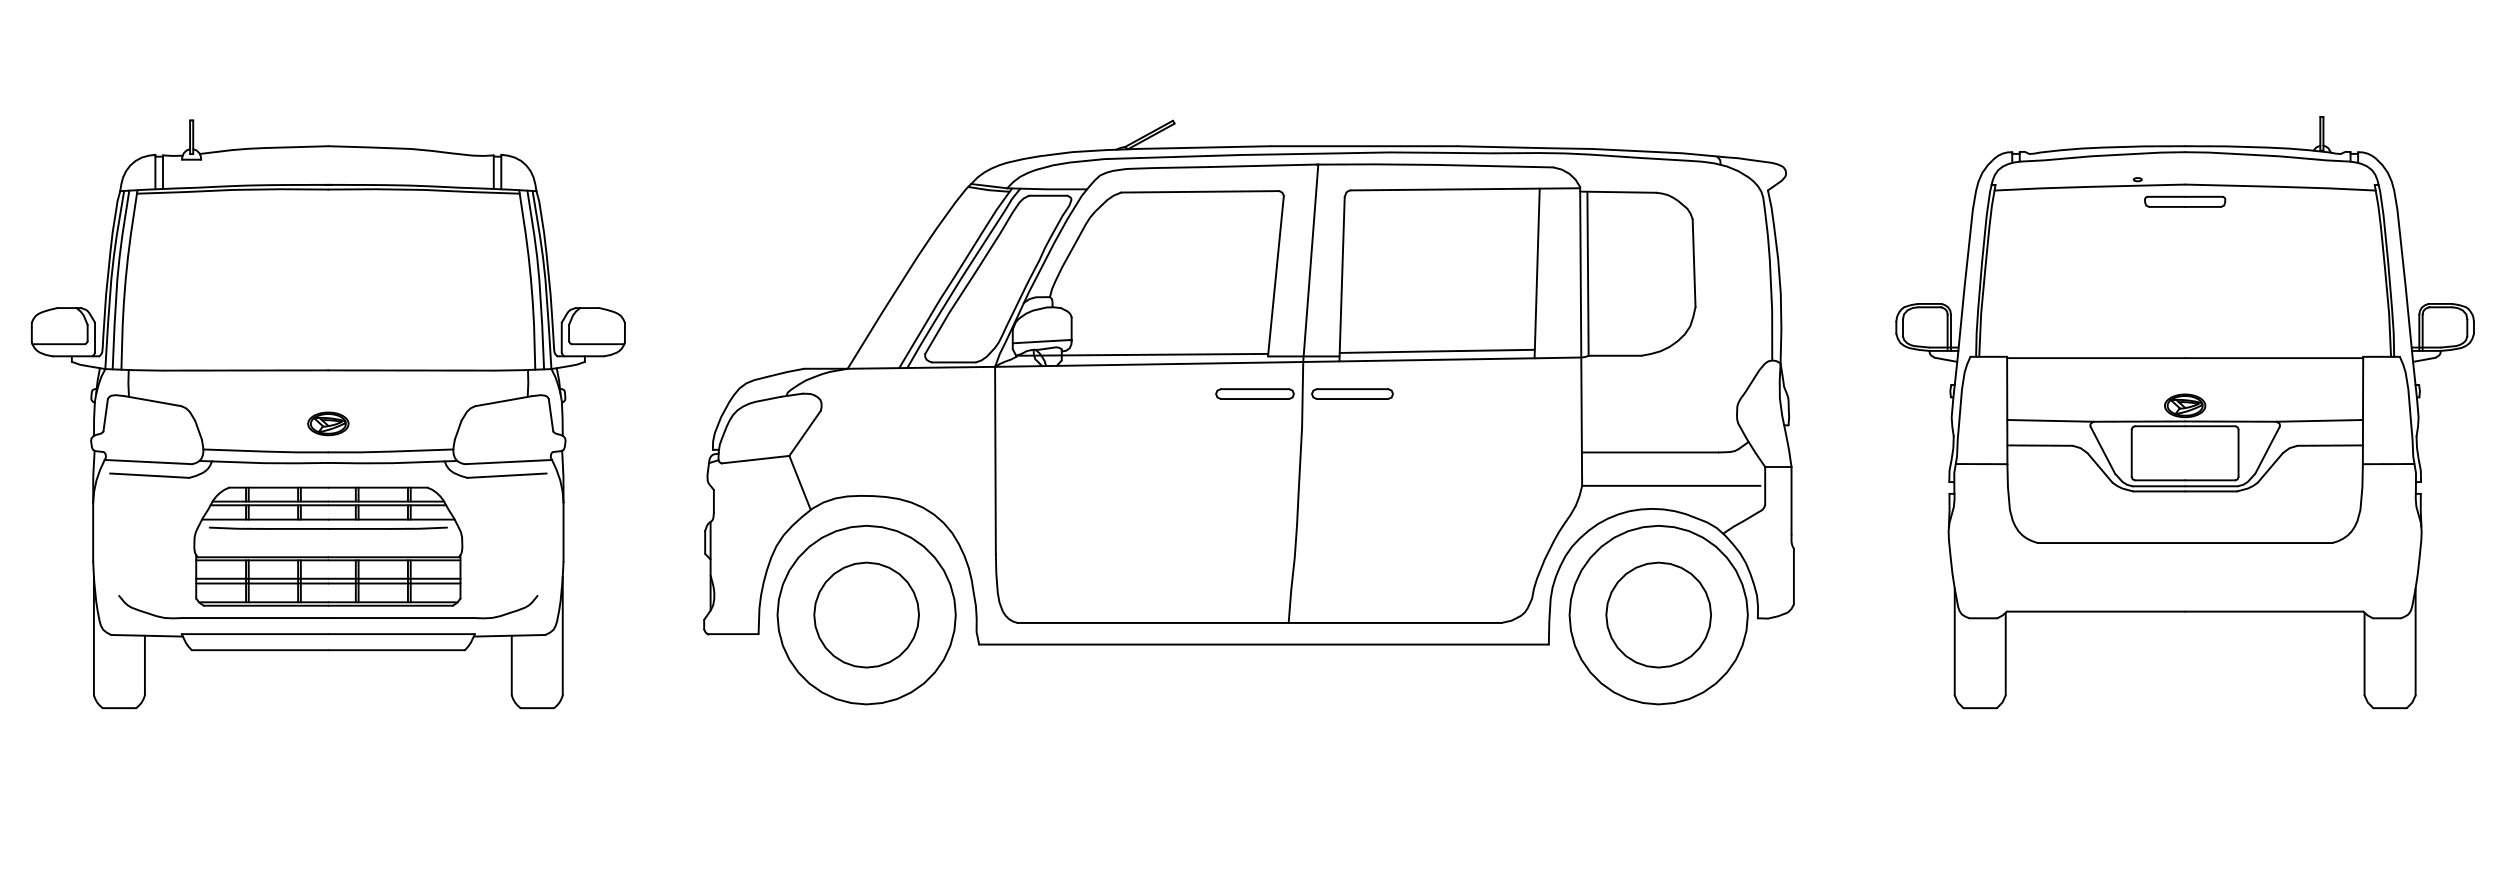 <?xml version="1.0" encoding="UTF-8" standalone="no"?>
<!DOCTYPE svg PUBLIC "-//W3C//DTD SVG 1.0//EN" "http://www.w3.org/TR/2001/REC-SVG-20010904/DTD/svg10.dtd">
<svg xmlns="http://www.w3.org/2000/svg" xmlns:xlink="http://www.w3.org/1999/xlink" fill-rule="evenodd"
 height="227.5" preserveAspectRatio="none" stroke-linecap="round"
  viewBox="0 0 32655 11375"
   width="653.1">
<style type="text/css">
.brush0 { fill: rgb(255,255,255); }
.pen0 { stroke: rgb(0,0,0); stroke-width: 25; stroke-linejoin: round; }
.pen1 { stroke: rgb(0,0,0); stroke-width: 25; stroke-linejoin: round; }
.brush1 { fill: none; }
</style>
<g>
<polyline class="pen1" fill="none" points="1368,6008 1307,6140 1260,6277 1230,6420 1217,6565"/>
<polyline class="pen1" fill="none" points="1217,6565 1217,7340"/>
<polyline class="pen1" fill="none" points="1217,7340 1231,7597 1256,7850 1275,7976 1300,8105 1317,8169 1347,8225 1395,8264 1454,8294"/>
<polyline class="pen1" fill="none" points="1454,8294 2389,8315"/>
<polyline class="pen1" fill="none" points="2374,8283 4289,8283"/>
<polyline class="pen1" fill="none" points="2505,8493 4289,8493"/>
<polyline class="pen1" fill="none" points="2374,8283 2428,8396 2463,8447 2505,8493"/>
<polyline class="pen1" fill="none" points="1893,9084 1893,8304"/>
<polyline class="pen1" fill="none" points="1227,9084 1227,7533"/>
<polyline class="pen1" fill="none" points="1893,9084 1875,9133 1851,9177 1818,9216 1779,9250"/>
<polyline class="pen1" fill="none" points="1227,9084 1246,9133 1270,9177 1303,9216 1342,9250"/>
<polyline class="pen1" fill="none" points="1557,7784 1630,7873 1672,7909 1719,7937 1825,7977 1935,8012 2042,8048 2150,8072 2263,8077 2377,8073"/>
<polyline class="pen1" fill="none" points="2377,8073 4289,8073"/>
<polyline class="pen1" fill="none" points="1631,5175 2371,5306"/>
<polyline class="pen1" fill="none" points="2549,5495 2638,5744"/>
<polyline class="pen1" fill="none" points="1367,6008 2511,6063"/>
<polyline class="pen1" fill="none" points="1410,5210 1351,5638"/>
<polyline class="pen1" fill="none" points="1631,5175 1512,5161 1452,5170 1427,5186 1410,5210"/>
<polyline class="pen1" fill="none" points="2371,5306 2431,5334 2479,5379 2549,5495"/>
<polyline class="pen1" fill="none" points="16598,1910 19039,1910"/>
<polyline class="pen1" fill="none" points="2638,5744 2654,5842 2657,5892 2652,5941 2634,5987 2602,6025 2559,6049 2511,6063"/>
<polyline class="pen1" fill="none" points="1368,6008 1384,5975 1381,5937 1372,5919 1359,5906 1322,5901 1248,5893 1215,5876 1201,5843 1190,5762 1195,5727 1217,5700 1252,5682 1291,5672 1326,5661 1351,5638"/>
<polyline class="pen1" fill="none" points="1437,6185 2473,6242"/>
<polyline class="pen1" fill="none" points="2770,6025 2747,6079 2720,6120 2687,6152 2648,6178 2562,6216 2473,6242"/>
<polyline class="pen1" fill="none" points="2656,5871 3474,5899 3884,5909 4293,5909"/>
<polyline class="pen1" fill="none" points="2606,6021 3447,6050 3868,6052 4289,6047"/>
<polyline class="pen1" fill="none" points="1376,4821 1739,4835 2104,4841 2832,4840 4289,4838"/>
<polyline class="pen1" fill="none" points="1685,5185 1677,5009 1682,4833"/>
<polyline class="pen1" fill="none" points="1376,4821 1325,4921 1288,5027 1259,5135 1240,5245 1229,5469 1228,5693"/>
<polyline class="pen1" fill="none" points="1217,6565 1218,6226 1236,5889"/>
<polyline class="pen1" fill="none" points="1257,5144 1275,4977 1305,4812"/>
<polyline class="pen1" fill="none" points="1238,5260 1211,5245 1195,5223 1193,5193 1196,5160 1199,5126 1207,5099 1230,5085 1263,5079"/>
<polyline class="pen1" fill="none" points="1376,4821 1155,4784 1045,4764 939,4727"/>
<polyline class="pen1" fill="none" points="1298,4654 687,4654"/>
<polyline class="pen1" fill="none" points="939,4727 939,4654"/>
<polyline class="pen1" fill="none" points="1586,4830 1603,4241 1619,3947 1642,3653 1672,3359 1709,3067 1796,2484"/>
<polyline class="pen1" fill="none" points="1472,4825 1497,4239 1533,3653 1562,3361 1599,3070 1689,2490"/>
<polyline class="pen1" fill="none" points="1376,4821 1411,4237 1454,3653 1486,3362 1526,3072 1622,2494"/>
<polyline class="pen1" fill="none" points="1298,4654 1322,4630 1336,4600 1343,4530 1350,4392 1368,4123 1386,3849 1414,3577 1441,3305 1472,3034 1515,2764 1535,2629 1571,2497"/>
<polyline class="pen1" fill="none" points="1571,2497 1909,2478 2260,2463 2430,2457 2583,2452 2849,2439 2986,2433 3140,2427 3228,2424 3324,2422 3432,2420 3551,2418 3683,2417 3830,2416 3981,2416 4121,2415 4183,2415 4237,2415 4280,2415 4312,2415 4331,2416 4333,2416 4319,2416 4285,2416"/>
<polyline class="pen1" fill="none" points="1789,2530 2414,2509 3039,2481 3664,2472 4289,2476"/>
<polyline class="pen1" fill="none" points="1571,2497 1585,2407 1608,2319 1647,2236 1702,2162 1772,2102 1852,2059 1940,2034 2030,2022"/>
<polyline class="pen1" fill="none" points="2030,2022 2030,2472"/>
<polyline class="pen1" fill="none" points="2129,2468 2129,2030"/>
<polyline class="pen1" fill="none" points="2030,2047 2129,2046"/>
<polyline class="pen1" fill="none" points="2129,2030 2257,2037 2386,2034"/>
<polyline class="pen1" fill="none" points="2611,2011 3028,1961 3238,1944 3448,1934 4289,1910"/>
<polyline class="pen1" fill="none" points="424,4496 1113,4496"/>
<polyline class="pen1" fill="none" points="1145,4461 1145,4244"/>
<polyline class="pen1" fill="none" points="1241,4610 1241,4214"/>
<polyline class="pen1" fill="none" points="416,4474 416,4215"/>
<polyline class="pen1" fill="none" points="749,4024 1059,4024"/>
<polyline class="pen1" fill="none" points="416,4215 437,4168 466,4128 506,4099 554,4077 651,4047 749,4024"/>
<polyline class="pen1" fill="none" points="1059,4024 1124,4047 1149,4067 1170,4094 1241,4214"/>
<polyline class="pen1" fill="none" points="1145,4244 1093,4120 1052,4067 1000,4024"/>
<polyline class="pen1" fill="none" points="1113,4496 1132,4482 1145,4461"/>
<polyline class="pen1" fill="none" points="687,4654 602,4637 521,4606 485,4582 455,4551 432,4514 416,4474"/>
<polyline class="pen1" fill="none" points="1206,4654 1228,4636 1241,4610"/>
<polyline class="pen1" fill="none" points="2663,7912 4289,7912"/>
<polyline class="pen1" fill="none" points="2993,6370 4289,6370"/>
<polyline class="pen1" fill="none" points="2993,6370 2932,6398 2876,6437 2827,6484 2785,6538 2720,6656 2648,6770 2586,6891 2558,6952 2542,7017 2538,7154 2547,7221 2581,7279"/>
<polyline class="pen1" fill="none" points="2581,7279 4289,7279"/>
<polyline class="pen1" fill="none" points="2563,7254 2563,7819"/>
<polyline class="pen1" fill="none" points="2563,7819 2605,7873 2663,7912"/>
<polyline class="pen1" fill="none" points="2638,6787 4289,6787"/>
<polyline class="pen1" fill="none" points="4289,6909 3479,6909"/>
<polyline class="pen1" fill="none" points="3479,6909 3109,6907 2740,6892"/>
<polyline class="pen1" fill="none" points="4289,6552 2776,6552"/>
<polyline class="pen1" fill="none" points="4289,6600 2749,6600"/>
<polyline class="pen1" fill="none" points="3930,6370 3930,6552"/>
<polyline class="pen1" fill="none" points="3930,6600 3930,6787"/>
<polyline class="pen1" fill="none" points="3894,6370 3894,6552"/>
<polyline class="pen1" fill="none" points="3894,6600 3894,6787"/>
<polyline class="pen1" fill="none" points="3249,6370 3249,6552"/>
<polyline class="pen1" fill="none" points="3249,6600 3249,6787"/>
<polyline class="pen1" fill="none" points="3214,6370 3214,6552"/>
<polyline class="pen1" fill="none" points="3214,6600 3214,6787"/>
<polyline class="pen1" fill="none" points="4289,7560 2563,7560"/>
<polyline class="pen1" fill="none" points="4289,7622 2563,7622"/>
<polyline class="pen1" fill="none" points="4289,7319 2563,7319"/>
<polyline class="pen1" fill="none" points="4289,7867 2599,7867"/>
<polyline class="pen1" fill="none" points="3930,7319 3930,7867"/>
<polyline class="pen1" fill="none" points="3894,7319 3894,7867"/>
<polyline class="pen1" fill="none" points="3249,7319 3249,7867"/>
<polyline class="pen1" fill="none" points="3214,7319 3214,7867"/>
<polyline class="pen1" fill="none" points="7211,6008 7271,6140 7319,6277 7349,6420 7361,6565"/>
<polyline class="pen1" fill="none" points="7361,6565 7361,7340"/>
<polyline class="pen1" fill="none" points="7361,7340 7347,7597 7323,7850 7304,7976 7279,8105 7261,8169 7232,8225 7184,8264 7124,8294"/>
<polyline class="pen1" fill="none" points="7124,8294 6190,8315"/>
<polyline class="pen1" fill="none" points="6204,8283 4289,8283"/>
<polyline class="pen1" fill="none" points="6073,8493 4289,8493"/>
<polyline class="pen1" fill="none" points="6204,8283 6150,8396 6115,8447 6073,8493"/>
<polyline class="pen1" fill="none" points="6685,9084 6685,8304"/>
<polyline class="pen1" fill="none" points="7351,9084 7351,7533"/>
<polyline class="pen1" fill="none" points="6685,9084 6703,9133 6728,9177 6761,9216 6800,9250"/>
<polyline class="pen1" fill="none" points="7351,9084 7333,9133 7309,9177 7276,9216 7237,9250"/>
<polyline class="pen1" fill="none" points="7021,7784 6948,7873 6907,7909 6859,7937 6753,7977 6644,8012 6537,8048 6428,8072 6316,8077 6202,8073"/>
<polyline class="pen1" fill="none" points="6202,8073 4289,8073"/>
<polyline class="pen1" fill="none" points="6947,5175 6207,5306"/>
<polyline class="pen1" fill="none" points="6029,5495 5941,5744"/>
<polyline class="pen1" fill="none" points="7211,6008 6067,6063"/>
<polyline class="pen1" fill="none" points="7168,5210 7227,5638"/>
<polyline class="pen1" fill="none" points="6947,5175 7067,5161 7126,5170 7152,5186 7168,5210"/>
<polyline class="pen1" fill="none" points="6207,5306 6148,5334 6100,5379 6029,5495"/>
<polyline class="pen1" fill="none" points="5941,5744 5925,5842 5922,5892 5927,5941 5945,5987 5977,6025 6020,6049 6067,6063"/>
<polyline class="pen1" fill="none" points="7211,6008 7194,5975 7198,5937 7206,5919 7219,5906 7256,5901 7330,5893 7363,5876 7377,5843 7388,5762 7383,5727 7362,5700 7327,5682 7288,5672 7253,5661 7227,5638"/>
<polyline class="pen1" fill="none" points="7141,6185 6105,6242"/>
<polyline class="pen1" fill="none" points="5808,6025 5831,6079 5858,6120 5891,6152 5930,6178 6016,6216 6105,6242"/>
<polyline class="pen1" fill="none" points="5922,5871 5104,5899 4695,5909 4286,5909"/>
<polyline class="pen1" fill="none" points="5972,6021 5131,6050 4710,6052 4289,6047"/>
<polyline class="pen1" fill="none" points="7203,4821 6839,4835 6475,4841 5746,4840 4289,4838"/>
<polyline class="pen1" fill="none" points="6893,5185 6901,5009 6897,4833"/>
<polyline class="pen1" fill="none" points="7203,4821 7253,4921 7290,5027 7320,5135 7339,5245 7349,5469 7351,5693"/>
<polyline class="pen1" fill="none" points="7361,6565 7360,6226 7343,5889"/>
<polyline class="pen1" fill="none" points="7321,5144 7304,4977 7273,4812"/>
<polyline class="pen1" fill="none" points="7340,5260 7368,5245 7383,5223 7385,5193 7382,5160 7380,5126 7372,5099 7349,5085 7315,5079"/>
<polyline class="pen1" fill="none" points="7203,4821 7424,4784 7534,4764 7640,4727"/>
<polyline class="pen1" fill="none" points="7280,4654 7891,4654"/>
<polyline class="pen1" fill="none" points="7640,4727 7640,4654"/>
<polyline class="pen1" fill="none" points="6992,4830 6976,4241 6959,3947 6936,3653 6906,3359 6869,3067 6782,2484"/>
<polyline class="pen1" fill="none" points="7107,4825 7082,4239 7045,3653 7017,3361 6979,3070 6889,2490"/>
<polyline class="pen1" fill="none" points="7203,4821 7167,4237 7125,3653 7093,3362 7052,3072 6957,2494"/>
<polyline class="pen1" fill="none" points="7280,4654 7256,4630 7242,4600 7236,4530 7228,4392 7211,4123 7192,3849 7165,3577 7138,3305 7106,3034 7064,2764 7043,2629 7007,2497"/>
<polyline class="pen1" fill="none" points="7007,2497 6669,2478 6318,2463 6149,2457 5995,2452 5729,2439 5593,2433 5438,2427 5351,2424 5254,2422 5147,2420 5028,2418 4895,2417 4749,2416 4598,2416 4457,2415 4395,2415 4342,2415 4298,2415 4266,2415 4248,2416 4245,2416 4260,2416 4294,2416"/>
<polyline class="pen1" fill="none" points="6789,2530 6164,2509 5540,2481 4914,2472 4289,2476"/>
<polyline class="pen1" fill="none" points="7007,2497 6993,2407 6970,2319 6932,2236 6876,2162 6807,2102 6726,2059 6639,2034 6548,2022"/>
<polyline class="pen1" fill="none" points="6548,2022 6548,2472"/>
<polyline class="pen1" fill="none" points="6450,2468 6450,2030"/>
<polyline class="pen1" fill="none" points="6548,2047 6450,2046"/>
<polyline class="pen1" fill="none" points="6450,2030 6314,2037 6179,2033 5910,2004 5641,1971 5372,1946 4830,1926 4289,1910"/>
<polyline class="pen1" fill="none" points="8155,4496 7466,4496"/>
<polyline class="pen1" fill="none" points="7433,4461 7433,4244"/>
<polyline class="pen1" fill="none" points="7338,4610 7338,4214"/>
<polyline class="pen1" fill="none" points="8163,4474 8163,4215"/>
<polyline class="pen1" fill="none" points="7829,4024 7519,4024"/>
<polyline class="pen1" fill="none" points="8163,4215 8141,4168 8112,4128 8072,4099 8025,4077 7927,4047 7829,4024"/>
<polyline class="pen1" fill="none" points="7519,4024 7454,4047 7429,4067 7409,4094 7338,4214"/>
<polyline class="pen1" fill="none" points="7433,4244 7485,4120 7526,4067 7578,4024"/>
<polyline class="pen1" fill="none" points="7466,4496 7446,4482 7433,4461"/>
<polyline class="pen1" fill="none" points="7891,4654 7976,4637 8058,4606 8094,4582 8124,4551 8147,4514 8163,4474"/>
<polyline class="pen1" fill="none" points="7372,4654 7350,4636 7338,4610"/>
<polyline class="pen1" fill="none" points="5915,7912 4289,7912"/>
<polyline class="pen1" fill="none" points="5586,6370 4289,6370"/>
<polyline class="pen1" fill="none" points="5586,6370 5647,6398 5703,6437 5752,6484 5793,6538 5859,6656 5931,6770 5992,6891 6021,6952 6036,7017 6040,7154 6031,7221 5998,7279"/>
<polyline class="pen1" fill="none" points="5998,7279 4289,7279"/>
<polyline class="pen1" fill="none" points="6015,7254 6015,7819"/>
<polyline class="pen1" fill="none" points="6015,7819 5973,7873 5915,7912"/>
<polyline class="pen1" fill="none" points="5940,6787 4289,6787"/>
<polyline class="pen1" fill="none" points="4289,6909 5100,6909"/>
<polyline class="pen1" fill="none" points="5100,6909 5470,6907 5839,6892"/>
<polyline class="pen1" fill="none" points="4289,6552 5802,6552"/>
<polyline class="pen1" fill="none" points="4289,6600 5829,6600"/>
<polyline class="pen1" fill="none" points="4648,6370 4648,6552"/>
<polyline class="pen1" fill="none" points="4648,6600 4648,6787"/>
<polyline class="pen1" fill="none" points="4684,6370 4684,6552"/>
<polyline class="pen1" fill="none" points="4684,6600 4684,6787"/>
<polyline class="pen1" fill="none" points="5329,6370 5329,6552"/>
<polyline class="pen1" fill="none" points="5329,6600 5329,6787"/>
<polyline class="pen1" fill="none" points="5365,6370 5365,6552"/>
<polyline class="pen1" fill="none" points="5365,6600 5365,6787"/>
<polyline class="pen1" fill="none" points="4289,7560 6015,7560"/>
<polyline class="pen1" fill="none" points="4289,7622 6015,7622"/>
<polyline class="pen1" fill="none" points="4289,7319 6015,7319"/>
<polyline class="pen1" fill="none" points="4289,7867 5980,7867"/>
<polyline class="pen1" fill="none" points="4648,7319 4648,7867"/>
<polyline class="pen1" fill="none" points="4684,7319 4684,7867"/>
<polyline class="pen1" fill="none" points="5329,7319 5329,7867"/>
<polyline class="pen1" fill="none" points="5365,7319 5365,7867"/>
<polyline class="pen1" fill="none" points="2524,1573 2524,2013"/>
<polyline class="pen1" fill="none" points="2483,1573 2483,2013"/>
<polyline class="pen1" fill="none" points="2483,1573 2524,1573"/>
<polyline class="pen1" fill="none" points="2483,2013 2524,2013"/>
<polyline class="pen1" fill="none" points="2524,1948 2570,1967 2605,2001 2624,2044 2628,2086"/>
<polyline class="pen1" fill="none" points="2483,1948 2436,1967 2402,2001 2382,2044 2378,2086"/>
<polyline class="pen1" fill="none" points="2378,2086 2628,2086"/>
<polyline class="pen1" fill="none" points="23432,7168 23432,7894"/>
<polyline class="pen1" fill="none" points="9198,8097 9198,8223"/>
<polygon class="pen1 brush1" points="12005,8035 11988,7882 11937,7737 11856,7607 11747,7498 11617,7417 11473,7366 11320,7349 11168,7366 11023,7417 10894,7498 10785,7607 10704,7737 10653,7882 10636,8035 10653,8187 10704,8332 10785,8462 10894,8571 11023,8652 11168,8703 11320,8720 11473,8703 11617,8652 11747,8571 11856,8462 11937,8332 11988,8187 12005,8035"/>
<polygon class="pen1 brush1" points="12485,8035 12467,7832 12414,7636 12329,7451 12212,7285 12069,7141 11902,7024 11719,6938 11523,6886 11320,6868 11118,6886 10922,6938 10738,7024 10572,7141 10429,7285 10312,7451 10226,7636 10174,7832 10156,8035 10174,8237 10226,8434 10312,8618 10429,8784 10572,8928 10738,9045 10922,9131 11118,9183 11320,9201 11523,9183 11719,9131 11902,9045 12069,8928 12212,8784 12329,8618 12414,8434 12467,8237 12485,8035"/>
<polygon class="pen1 brush1" points="22351,8035 22334,7882 22283,7737 22202,7607 22093,7498 21963,7417 21819,7366 21666,7349 21514,7366 21369,7417 21240,7498 21131,7607 21050,7737 20999,7882 20982,8035 20999,8187 21050,8332 21131,8462 21240,8571 21369,8652 21514,8703 21666,8720 21819,8703 21963,8652 22093,8571 22202,8462 22283,8332 22334,8187 22351,8035"/>
<polygon class="pen1 brush1" points="22831,8035 22813,7832 22760,7636 22675,7451 22558,7285 22415,7141 22248,7024 22065,6938 21869,6886 21666,6868 21464,6886 21268,6938 21084,7024 20918,7141 20775,7285 20658,7451 20572,7636 20520,7832 20502,8035 20520,8237 20572,8434 20658,8618 20775,8784 20918,8928 21084,9045 21268,9131 21464,9183 21666,9201 21869,9183 22065,9131 22248,9045 22415,8928 22558,8784 22675,8618 22760,8434 22813,8237 22831,8035"/>
<polyline class="pen1" fill="none" points="9242,8283 9909,8283"/>
<polyline class="pen1" fill="none" points="9909,8283 9920,7946 9941,7779 9974,7613 10018,7449 10073,7287 10143,7133 10235,6993 10349,6869 10476,6753 10610,6645 10755,6564 10911,6511 11073,6484 11239,6477 11407,6480 11575,6492 11742,6518 11904,6564 12059,6632 12202,6722 12330,6834 12439,6964 12526,7108 12598,7261 12655,7420 12694,7584 12720,7751 12748,7917 12758,8085 12756,8254 12790,8419"/>
<polyline class="pen1" fill="none" points="12790,8419 20231,8419"/>
<polyline class="pen1" fill="none" points="20231,8419 20237,8121 20255,7823 20280,7676 20323,7533 20381,7395 20450,7262 20535,7140 20637,7032 20750,6933 20871,6846 21002,6775 21140,6719 21283,6678 21431,6655 21579,6647 21728,6654 21876,6677 22019,6715 22298,6823 22426,6898 22537,6998 22637,7109 22730,7227 22805,7355 22863,7493 22911,7634 22950,7778 22964,7926 22961,8076"/>
<polyline class="pen1" fill="none" points="22961,8076 23096,8080 23226,8050 23353,8001 23401,7954 23432,7894"/>
<polyline class="pen1" fill="none" points="23432,7168 23411,7126 23401,7080 23401,6985"/>
<polyline class="pen1" fill="none" points="23401,6985 23401,6100"/>
<polyline class="pen1" fill="none" points="23057,6100 23401,6100"/>
<polyline class="pen1" fill="none" points="23401,6100 23368,5875 23325,5652 23279,5429 23249,5205 23247,4977 23258,4749 23269,4295 23261,3840 23227,3387 23171,2936 23140,2711 23093,2488"/>
<polyline class="pen1" fill="none" points="23093,2488 23213,2404 23273,2362 23322,2306 23331,2270 23326,2233 23309,2200 23283,2175 23215,2145 23142,2127 22852,2088 22707,2067 22560,2056 21975,2002 21388,1974 20801,1946 20214,1936 19039,1910"/>
<polyline class="pen1" fill="none" points="9255,8290 9219,8264 9198,8223"/>
<polyline class="pen1" fill="none" points="9198,8097 9286,7969 9318,7899 9330,7822 9331,7743 9321,7666 9282,7516"/>
<polyline class="pen1" fill="none" points="9282,7976 9282,6818"/>
<polyline class="pen1" fill="none" points="9282,7308 9211,7235"/>
<polyline class="pen1" fill="none" points="9211,7235 9211,6934"/>
<polyline class="pen1" fill="none" points="9211,6934 9235,6869 9252,6841 9279,6820 9304,6800 9318,6771 9325,6700"/>
<polyline class="pen1" fill="none" points="9325,6700 9325,6400"/>
<polyline class="pen1" fill="none" points="9325,6400 9279,6343 9257,6315 9244,6281 9242,6208 9250,6136 9270,5992 9289,5960 9317,5937 9389,5925"/>
<polyline class="pen1" fill="none" points="9390,5876 9312,5876"/>
<polyline class="pen1" fill="none" points="9312,5876 9315,5765 9338,5656 9420,5448 9526,5253 9588,5160 9660,5074 9748,5008 9851,4966 10070,4911 10285,4859 10504,4817"/>
<polyline class="pen1" fill="none" points="10504,4817 11073,4817"/>
<polyline class="pen1" fill="none" points="11073,4817 11526,4080 11989,3350 12231,2991 12484,2640 12619,2471 12771,2317 12858,2253 12953,2201 13053,2159 13156,2126 13367,2078 13580,2041 14008,1987 14439,1961 14871,1945 16598,1910"/>
<polyline class="pen1" fill="none" points="12998,4792 20654,4670"/>
<polyline class="pen1" fill="none" points="9426,6053 10311,5955"/>
<polyline class="pen1" fill="none" points="10311,5955 10722,5365"/>
<polyline class="pen1" fill="none" points="10203,5183 10487,5142"/>
<polyline class="pen1" fill="none" points="9426,6053 9401,6039 9389,6022 9385,5980 9390,5892 9402,5809 9431,5728 9494,5569 9531,5492 9577,5419 9636,5358 9708,5310 9786,5274 9868,5249 10203,5183"/>
<polyline class="pen1" fill="none" points="9258,6051 9386,6011"/>
<polyline class="pen1" fill="none" points="10311,5955 10590,6660"/>
<polyline class="pen1" fill="none" points="10722,5365 10732,5316 10731,5266 10714,5220 10677,5186 10633,5161 10587,5146 10487,5142"/>
<polyline class="pen1" fill="none" points="10270,5173 10294,5124 10338,5088 10434,5024 10530,4968 10636,4926 10742,4886 10850,4856 11073,4817"/>
<polyline class="pen1" fill="none" points="12998,4792 11073,4817"/>
<polyline class="pen1" fill="none" points="20666,6348 20640,2444"/>
<polyline class="pen1" fill="none" points="13291,8137 19615,8137"/>
<polyline class="pen1" fill="none" points="17023,4728 17220,2149"/>
<polyline class="pen1" fill="none" points="12998,4792 13008,7237"/>
<polyline class="pen1" fill="none" points="13008,7237 13014,7490 13033,7743 13055,7868 13099,7987 13134,8040 13179,8086 13232,8118 13291,8137"/>
<polyline class="pen1" fill="none" points="20666,6348 20632,6480 20584,6606 20517,6723 20439,6835 20365,6948 20299,7066 20178,7308 20077,7559 20037,7689 20012,7822 19955,7945 19918,8000 19866,8045 19746,8107 19615,8137"/>
<polyline class="pen1" fill="none" points="20640,2444 20581,2348 20500,2270 20402,2216 20294,2187"/>
<polyline class="pen1" fill="none" points="20294,2187 18744,2154 17970,2147 17195,2150"/>
<polyline class="pen1" fill="none" points="17220,2149 15789,2182 15074,2195 14716,2207 14540,2232 14453,2256 14371,2292 14305,2351 14245,2419 14132,2557 13943,2863 13770,3176 13606,3495 13442,3813 13291,4138 13139,4463 13060,4623 12998,4792"/>
<polyline class="pen1" fill="none" points="17023,4728 17008,5581 16963,6434 16942,6861 16912,7287 16866,7712 16833,8137"/>
<polyline class="pen1" fill="none" points="16563,4656 16770,2557"/>
<polyline class="pen1" fill="none" points="17496,4720 17565,2572"/>
<polyline class="pen1" fill="none" points="20045,4680 20112,2464"/>
<polyline class="pen1" fill="none" points="22110,2865 22147,4013"/>
<polyline class="pen1" fill="none" points="14646,2515 16712,2496"/>
<polyline class="pen1" fill="none" points="17641,2487 20640,2459"/>
<polyline class="pen1" fill="none" points="13272,4647 16566,4623"/>
<polyline class="pen1" fill="none" points="17500,4610 20048,4569"/>
<polyline class="pen1" fill="none" points="20735,2505 20751,4647"/>
<polyline class="pen1" fill="none" points="20640,2503 21637,2518"/>
<polyline class="pen1" fill="none" points="21637,2518 21714,2529 21788,2549 21857,2583 21922,2626 22041,2727 22083,2792 22110,2865"/>
<polyline class="pen1" fill="none" points="20654,4670 20704,4664 20751,4647"/>
<polyline class="pen1" fill="none" points="20751,4647 21442,4647"/>
<polyline class="pen1" fill="none" points="21442,4647 21569,4623 21692,4588 21807,4532 21913,4458 22008,4367 22079,4261 22118,4139 22147,4013"/>
<polyline class="pen1" fill="none" points="17565,2572 17587,2515 17611,2496 17641,2487"/>
<polyline class="pen1" fill="none" points="16770,2557 16751,2518 16712,2496"/>
<polyline class="pen1" fill="none" points="13156,2460 13235,2378 13325,2310 13427,2259 13534,2219 13753,2160 13977,2123 14429,2078 14883,2064"/>
<polyline class="pen1" fill="none" points="14883,2064 16189,2025 17497,2003 18150,1991 18804,1996 19457,2003 20111,1999 20438,2004 20764,2019 21416,2063 22069,2101 22232,2112 22394,2134 22553,2173 22705,2235 22846,2321 22911,2375 22966,2437 23008,2506 23032,2583 23054,2748 23092,3073 23118,3399 23148,4053 23149,4708"/>
<polyline class="pen1" fill="none" points="23057,6100 22931,5916 22813,5727 22705,5532 22691,5479 22689,5422 22693,5310 22709,5259 22736,5210 22803,5117 22922,4929 22982,4835 23054,4750 23100,4719 23155,4708 23210,4719 23258,4747"/>
<polyline class="pen1" fill="none" points="23258,4747 23290,4950 23304,5052 23342,5148 23358,5196 23363,5247 23366,5351 23370,5454 23362,5556"/>
<polyline class="pen1" fill="none" points="23362,5556 23305,5556"/>
<polyline class="pen1" fill="none" points="23057,6100 23057,6598"/>
<polyline class="pen1" fill="none" points="22510,6970 22649,6877 22796,6795 22938,6709 23013,6666 23041,6637 23057,6598"/>
<polyline class="pen1" fill="none" points="22430,2046 22469,2091 22476,2152"/>
<polyline class="pen1" fill="none" points="12681,2403 13156,2460"/>
<polyline class="pen1" fill="none" points="12645,2442 12915,2484 13187,2505"/>
<polyline class="pen1" fill="none" points="11746,4808 12101,4213 12278,3915 12465,3624 12832,3036 13017,2743 13219,2462"/>
<polyline class="pen1" fill="none" points="11852,4807 12025,4507 12204,4210 12567,3621 12942,3039 13130,2748 13219,2600 13328,2465"/>
<polyline class="pen1" fill="none" points="12085,4624 12399,4088 12737,3567 13070,3042 13228,2776 13316,2646 13371,2593 13440,2557"/>
<polyline class="pen1" fill="none" points="13440,2557 13945,2557"/>
<polyline class="pen1" fill="none" points="12172,4734 12748,4734"/>
<polyline class="pen1" fill="none" points="12748,4734 12822,4707 12888,4661 12999,4542 13045,4476 13082,4404 13150,4258 13432,3679 13581,3393 13647,3246 13722,3104 13878,2822 13968,2688 13995,2612 13993,2592 13980,2577 13945,2557"/>
<polyline class="pen1" fill="none" points="13156,2460 13677,2473 14198,2473"/>
<polyline class="pen1" fill="none" points="12085,4624 12085,4663 12103,4698 12135,4720 12172,4734"/>
<polyline class="pen1" fill="none" points="13715,3881 13741,3779 13783,3681 13875,3490 14080,3119 14182,2932 14239,2843 14307,2763 14461,2615 14548,2555 14646,2515"/>
<polyline class="pen1" fill="none" points="13229,4484 13998,4440"/>
<polyline class="pen1" fill="none" points="13998,4145 13998,4460"/>
<polyline class="pen1" fill="none" points="13998,4145 13981,4102 13946,4069 13860,4025"/>
<polyline class="pen1" fill="none" points="13860,4025 13766,4014 13674,4016 13491,4058 13406,4096 13328,4149 13293,4180 13264,4217 13229,4304"/>
<polyline class="pen1" fill="none" points="13229,4304 13229,4561"/>
<polyline class="pen1" fill="none" points="12998,4792 13065,4752 13137,4721 13210,4695 13279,4659"/>
<polyline class="pen1" fill="none" points="13279,4659 13229,4561"/>
<polyline class="pen1" fill="none" points="13272,4647 13345,4622 13413,4586 13487,4570 13566,4569 13718,4548 13796,4536 13833,4542 13867,4561"/>
<polyline class="pen1" fill="none" points="13869,4561 13869,4708"/>
<polyline class="pen1" fill="none" points="13869,4708 13805,4779"/>
<polyline class="pen1" fill="none" points="13527,4571 13576,4612 13614,4663 13647,4720 13664,4781"/>
<polyline class="pen1" fill="none" points="13613,4782 13523,4693 13505,4633 13501,4570"/>
<polyline class="pen1" fill="none" points="13371,3959 13446,3908 13532,3883 13715,3881"/>
<polyline class="pen1" fill="none" points="13715,3881 13740,3906 13748,3940 13748,4012"/>
<polyline class="pen1" fill="none" points="13998,4440 13995,4498 13972,4550 13925,4582 13869,4591"/>
<polyline class="pen1" fill="none" points="26617,7093 28543,7093"/>
<polyline class="pen1" fill="none" points="26217,4678 28543,4678"/>
<polyline class="pen1" fill="none" points="26215,7989 28543,7989"/>
<polyline class="pen1" fill="none" points="26221,6065 26217,4661"/>
<polyline class="pen1" fill="none" points="26284,1988 26284,2128"/>
<polyline class="pen1" fill="none" points="26382,2112 26382,1985"/>
<polyline class="pen1" fill="none" points="25520,5701 25502,5578 25493,5455 25514,5207 25568,4711 25664,3725 25770,2738 25812,2492 25844,2371 25894,2258 25966,2157 26055,2068 26105,2032 26161,2006 26222,1991 26284,1988"/>
<polyline class="pen1" fill="none" points="26382,1985 26450,1984 26511,2012 26580,2006 26646,1993 26916,1963 27186,1941 27457,1928 28006,1912 28543,1910"/>
<polyline class="pen1" fill="none" points="26284,2010 26382,2010"/>
<polyline class="pen1" fill="none" points="25812,4661 25819,4353 25839,4044 25890,3428 25951,2813 25994,2507 26029,2357 26058,2284 26102,2222 26163,2175 26236,2142 26311,2122 26388,2111 26696,2095 27310,2042 27927,2009 28236,1993 28543,1988"/>
<polyline class="pen1" fill="none" points="26052,2489 26674,2460 27297,2441 28543,2411"/>
<polyline class="pen1" fill="none" points="25853,4661 25878,4098 25930,3536 25985,2974 26018,2694 26066,2416"/>
<polyline class="pen1" fill="none" points="26066,2416 26013,2416"/>
<polyline class="pen1" fill="none" points="27347,5509 28543,5505"/>
<polyline class="pen1" fill="none" points="25547,6061 26221,6063"/>
<polyline class="pen1" fill="none" points="26221,6065 26228,6363 26254,6662 26293,6807 26325,6875 26366,6939 26417,6993 26477,7036 26545,7069 26617,7093"/>
<polyline class="pen1" fill="none" points="25738,4661 25694,4762 25662,4867 25628,5085 25591,5524 25572,5743 25563,5963 25527,6180 25528,6400 25531,6510 25522,6620 25464,6831 25453,6940 25457,7051 25479,7274 25503,7492 25536,7705 25578,7929 25596,7982 25626,8025 25670,8054 25723,8076"/>
<polyline class="pen1" fill="none" points="25723,8076 26089,8076"/>
<polyline class="pen1" fill="none" points="26089,8076 26158,8040 26215,7989"/>
<polyline class="pen1" fill="none" points="26199,9084 26199,8004"/>
<polyline class="pen1" fill="none" points="25533,9084 25533,7687"/>
<polyline class="pen1" fill="none" points="26199,9084 26156,9177 26084,9250"/>
<polyline class="pen1" fill="none" points="25533,9084 25575,9177 25648,9250"/>
<polyline class="pen1" fill="none" points="26221,5818 27075,5823"/>
<polyline class="pen1" fill="none" points="27864,6419 28543,6419"/>
<polyline class="pen1" fill="none" points="27854,6352 28543,6352"/>
<polyline class="pen1" fill="none" points="27307,5573 27628,6189"/>
<polyline class="pen1" fill="none" points="27266,5918 27595,6306"/>
<polyline class="pen1" fill="none" points="27347,5509 27312,5532 27304,5552 27307,5573"/>
<polyline class="pen1" fill="none" points="27347,5509 26220,5486"/>
<polyline class="pen1" fill="none" points="27628,6189 27726,6296 27785,6333 27854,6352"/>
<polyline class="pen1" fill="none" points="27075,5823 27178,5854 27266,5918"/>
<polyline class="pen1" fill="none" points="27595,6306 27656,6348 27722,6381 27864,6419"/>
<polyline class="pen1" fill="none" points="27887,5568 28543,5568"/>
<polyline class="pen1" fill="none" points="27887,6274 28543,6274"/>
<polyline class="pen1" fill="none" points="27845,6232 27845,5609"/>
<polyline class="pen1" fill="none" points="27845,6232 27858,6262 27887,6274"/>
<polyline class="pen1" fill="none" points="27887,5568 27858,5580 27845,5609"/>
<polyline class="pen1" fill="none" points="20666,6346 22996,6346"/>
<polyline class="pen1" fill="none" points="20663,5910 22448,5910"/>
<polyline class="pen1" fill="none" points="25462,6297 25524,6297"/>
<polyline class="pen1" fill="none" points="25464,6451 25530,6451"/>
<polyline class="pen1" fill="none" points="25462,6297 25465,6147 25493,6000 25515,5851 25520,5701"/>
<polyline class="pen1" fill="none" points="25464,6451 25465,6667 25456,6882"/>
<polyline class="pen1" fill="none" points="25487,5029 25536,5029"/>
<polyline class="pen1" fill="none" points="25483,5190 25516,5190"/>
<polyline class="pen1" fill="none" points="25483,5190 25475,5109 25487,5029"/>
<polyline class="pen1" fill="none" points="25738,4661 26217,4661"/>
<polyline class="pen1" fill="none" points="25203,4584 25581,4584"/>
<polyline class="pen1" fill="none" points="25203,4540 25581,4540"/>
<polyline class="pen1" fill="none" points="25271,4673 25566,4727"/>
<polyline class="pen1" fill="none" points="25271,4673 25221,4641 25207,4614 25203,4584"/>
<polyline class="pen1" fill="none" points="25484,4108 25484,4584"/>
<polyline class="pen1" fill="none" points="25440,4108 25440,4584"/>
<polyline class="pen1" fill="none" points="24770,4199 24770,4360"/>
<polyline class="pen1" fill="none" points="25053,3970 25364,3970"/>
<polyline class="pen1" fill="none" points="25053,4014 25364,4014"/>
<polyline class="pen1" fill="none" points="25203,4584 25071,4571 24939,4547 24878,4521 24824,4481 24790,4425 24770,4360"/>
<polyline class="pen1" fill="none" points="25364,3970 25410,3988 25449,4017 25475,4059 25484,4108"/>
<polyline class="pen1" fill="none" points="25351,4012 25390,4027 25418,4047 25433,4073 25441,4113"/>
<polyline class="pen1" fill="none" points="24770,4199 24779,4145 24789,4115 24811,4075 24840,4039 24875,4012 24963,3985 25053,3970"/>
<polyline class="pen1" fill="none" points="24857,4395 24857,4175"/>
<polyline class="pen1" fill="none" points="24857,4174 24870,4106 24918,4053 24984,4024 25053,4014"/>
<polyline class="pen1" fill="none" points="25203,4540 25001,4520 24952,4505 24908,4480 24873,4443 24857,4395"/>
<polyline class="pen1" fill="none" points="28074,2703 28543,2703"/>
<polyline class="pen1" fill="none" points="28049,2571 28543,2571"/>
<polyline class="pen1" fill="none" points="28074,2703 28034,2686 28020,2645 28018,2598 28029,2582 28049,2571"/>
<polyline class="pen1" fill="none" points="30468,7093 28543,7093"/>
<polyline class="pen1" fill="none" points="30868,4678 28543,4678"/>
<polyline class="pen1" fill="none" points="30870,7989 28543,7989"/>
<polyline class="pen1" fill="none" points="30864,6065 30868,4661"/>
<polyline class="pen1" fill="none" points="30802,1988 30802,2128"/>
<polyline class="pen1" fill="none" points="30703,2112 30703,1985"/>
<polyline class="pen1" fill="none" points="31565,5701 31584,5578 31592,5455 31571,5207 31518,4711 31421,3725 31315,2738 31274,2492 31241,2371 31191,2258 31120,2157 31031,2068 30980,2032 30924,2006 30864,1991 30802,1988"/>
<polyline class="pen1" fill="none" points="30703,1985 30635,1984 30574,2012 30506,2006 30439,1993 30170,1963 29899,1941 29628,1928 29080,1912 28543,1910"/>
<polyline class="pen1" fill="none" points="30802,2010 30703,2010"/>
<polyline class="pen1" fill="none" points="31273,4661 31267,4353 31246,4044 31195,3428 31134,2813 31091,2507 31056,2357 31027,2284 30983,2222 30922,2175 30850,2142 30774,2122 30697,2111 30390,2095 29775,2042 29159,2009 28849,1993 28543,1988"/>
<polyline class="pen1" fill="none" points="31033,2489 30411,2460 29788,2441 28543,2411"/>
<polyline class="pen1" fill="none" points="31232,4661 31207,4098 31156,3536 31101,2974 31067,2694 31019,2416"/>
<polyline class="pen1" fill="none" points="31019,2416 31073,2416"/>
<polyline class="pen1" fill="none" points="29738,5509 28543,5505"/>
<polyline class="pen1" fill="none" points="31538,6061 30864,6063"/>
<polyline class="pen1" fill="none" points="30864,6065 30858,6363 30832,6662 30793,6807 30761,6875 30720,6939 30669,6993 30608,7036 30541,7069 30468,7093"/>
<polyline class="pen1" fill="none" points="31347,4661 31391,4762 31423,4867 31458,5085 31494,5524 31513,5743 31522,5963 31558,6180 31557,6400 31554,6510 31563,6620 31622,6831 31632,6940 31628,7051 31606,7274 31582,7492 31550,7705 31507,7929 31489,7982 31460,8025 31415,8054 31363,8076"/>
<polyline class="pen1" fill="none" points="31363,8076 30996,8076"/>
<polyline class="pen1" fill="none" points="30996,8076 30928,8040 30870,7989"/>
<polyline class="pen1" fill="none" points="30886,9084 30886,8004"/>
<polyline class="pen1" fill="none" points="31553,9084 31553,7687"/>
<polyline class="pen1" fill="none" points="30886,9084 30929,9177 31001,9250"/>
<polyline class="pen1" fill="none" points="31553,9084 31510,9177 31438,9250"/>
<polyline class="pen1" fill="none" points="30865,5818 30010,5823"/>
<polyline class="pen1" fill="none" points="29221,6419 28543,6419"/>
<polyline class="pen1" fill="none" points="29231,6352 28543,6352"/>
<polyline class="pen1" fill="none" points="29779,5573 29458,6189"/>
<polyline class="pen1" fill="none" points="29820,5918 29490,6306"/>
<polyline class="pen1" fill="none" points="29738,5509 29774,5532 29781,5552 29779,5573"/>
<polyline class="pen1" fill="none" points="29738,5509 30866,5486"/>
<polyline class="pen1" fill="none" points="29458,6189 29360,6296 29301,6333 29231,6352"/>
<polyline class="pen1" fill="none" points="30010,5823 29907,5854 29820,5918"/>
<polyline class="pen1" fill="none" points="29490,6306 29430,6348 29364,6381 29221,6419"/>
<polyline class="pen1" fill="none" points="29199,5568 28543,5568"/>
<polyline class="pen1" fill="none" points="29199,6274 28543,6274"/>
<polyline class="pen1" fill="none" points="29240,6232 29240,5609"/>
<polyline class="pen1" fill="none" points="29199,6274 29228,6262 29240,6232"/>
<polyline class="pen1" fill="none" points="29240,5609 29228,5580 29199,5568"/>
<polyline class="pen1" fill="none" points="31624,6297 31562,6297"/>
<polyline class="pen1" fill="none" points="31621,6451 31555,6451"/>
<polyline class="pen1" fill="none" points="31624,6297 31621,6147 31593,6000 31571,5851 31565,5701"/>
<polyline class="pen1" fill="none" points="31621,6451 31620,6667 31629,6882"/>
<polyline class="pen1" fill="none" points="31598,5029 31550,5029"/>
<polyline class="pen1" fill="none" points="31602,5190 31569,5190"/>
<polyline class="pen1" fill="none" points="31602,5190 31610,5109 31598,5029"/>
<polyline class="pen1" fill="none" points="31347,4661 30868,4661"/>
<polyline class="pen1" fill="none" points="31882,4584 31505,4584"/>
<polyline class="pen1" fill="none" points="31882,4540 31505,4540"/>
<polyline class="pen1" fill="none" points="31814,4673 31519,4727"/>
<polyline class="pen1" fill="none" points="31814,4673 31864,4641 31878,4614 31882,4584"/>
<polyline class="pen1" fill="none" points="31601,4108 31601,4584"/>
<polyline class="pen1" fill="none" points="31645,4108 31645,4584"/>
<polyline class="pen1" fill="none" points="32315,4199 32315,4360"/>
<polyline class="pen1" fill="none" points="32032,3970 31721,3970"/>
<polyline class="pen1" fill="none" points="32032,4014 31721,4014"/>
<polyline class="pen1" fill="none" points="31882,4584 32015,4571 32146,4547 32208,4521 32261,4481 32295,4425 32315,4360"/>
<polyline class="pen1" fill="none" points="31721,3970 31675,3988 31636,4017 31611,4059 31601,4108"/>
<polyline class="pen1" fill="none" points="31735,4012 31695,4027 31668,4047 31652,4073 31645,4113"/>
<polyline class="pen1" fill="none" points="32315,4199 32307,4145 32297,4115 32274,4075 32246,4039 32210,4012 32122,3985 32032,3970"/>
<polyline class="pen1" fill="none" points="32228,4395 32228,4175"/>
<polyline class="pen1" fill="none" points="32228,4174 32215,4106 32167,4053 32102,4024 32032,4014"/>
<polyline class="pen1" fill="none" points="31882,4540 32085,4520 32133,4505 32178,4480 32212,4443 32228,4395"/>
<polyline class="pen1" fill="none" points="29011,2703 28543,2703"/>
<polyline class="pen1" fill="none" points="29036,2571 28543,2571"/>
<polyline class="pen1" fill="none" points="29011,2703 29052,2686 29065,2645 29067,2598 29056,2582 29036,2571"/>
<polyline class="pen1" fill="none" points="30308,1528 30308,1968"/>
<polyline class="pen1" fill="none" points="30349,1528 30349,1968"/>
<polyline class="pen1" fill="none" points="30349,1528 30308,1528"/>
<polyline class="pen1" fill="none" points="30349,1968 30308,1968"/>
<polyline class="pen1" fill="none" points="30308,1903 30256,1926 30220,1968"/>
<polyline class="pen1" fill="none" points="30349,1903 30383,1915 30413,1936 30448,1995"/>
<polygon class="pen1 brush1" points="27871,2347 27872,2351 27875,2355 27879,2359 27886,2362 27893,2364 27902,2366 27911,2368 27921,2368 27931,2368 27941,2367 27950,2365 27958,2363 27965,2360 27971,2357 27975,2353 27976,2349 27976,2345 27975,2341 27971,2337 27965,2334 27958,2331 27950,2328 27941,2327 27931,2326 27921,2326 27911,2326 27902,2327 27893,2330 27886,2332 27879,2335 27875,2339 27872,2343 27871,2347"/>
<polyline class="pen1" fill="none" points="22448,5910 22598,5905 22664,5891 22720,5860"/>
<polyline class="pen1" fill="none" points="22720,5860 22840,5773"/>
<polyline class="pen1" fill="none" points="15322,1577 14696,1920"/>
<polyline class="pen1" fill="none" points="15343,1615 14733,1950"/>
<polyline class="pen1" fill="none" points="15322,1577 15343,1615"/>
<polyline class="pen1" fill="none" points="14582,1956 14637,1932 14696,1919"/>
<polyline class="pen1" fill="none" points="14696,1919 14733,1950"/>
<polyline class="pen1" fill="none" points="25648,9250 26084,9250"/>
<polyline class="pen1" fill="none" points="31001,9250 31438,9250"/>
<polyline class="pen1" fill="none" points="6800,9250 7237,9250"/>
<polyline class="pen1" fill="none" points="1342,9250 1779,9250"/>
<polyline class="pen1" fill="none" points="16563,4656 17498,4656"/>
<polyline class="pen1" fill="none" points="15948,5083 16838,5083"/>
<polyline class="pen1" fill="none" points="17201,5083 18132,5083"/>
<polyline class="pen1" fill="none" points="15948,5212 16838,5212"/>
<polyline class="pen1" fill="none" points="17201,5212 18132,5212"/>
<polyline class="pen1" fill="none" points="15948,5083 15903,5102 15884,5147 15903,5193 15948,5212"/>
<polyline class="pen1" fill="none" points="16838,5212 16884,5193 16902,5147 16884,5102 16838,5083"/>
<polyline class="pen1" fill="none" points="17201,5083 17156,5102 17137,5147 17156,5193 17201,5212"/>
<polyline class="pen1" fill="none" points="18132,5212 18178,5193 18196,5147 18178,5102 18132,5083"/>
<polygon class="pen1 brush1" points="4025,5537 4026,5544 4027,5552 4029,5560 4031,5567 4034,5575 4038,5582 4042,5589 4047,5596 4053,5603 4060,5610 4067,5616 4074,5623 4082,5629 4091,5635 4100,5640 4110,5646 4120,5651 4131,5655 4142,5660 4153,5664 4165,5668 4177,5671 4190,5674 4203,5677 4215,5679 4229,5681 4242,5683 4255,5684 4269,5685 4282,5685 4296,5685 4310,5685 4323,5684 4337,5683 4350,5681 4363,5679 4376,5677 4389,5674 4401,5671 4413,5668 4425,5664 4437,5660 4448,5655 4458,5651 4468,5646 4478,5640 4487,5635 4496,5629 4504,5623 4512,5616 4519,5610 4525,5603 4531,5596 4536,5589 4541,5582 4544,5575 4548,5567 4550,5560 4552,5552 4553,5544 4553,5537 4553,5529 4552,5522 4550,5514 4548,5506 4544,5499 4541,5492 4536,5484 4531,5477 4525,5470 4519,5464 4512,5457 4504,5451 4496,5445 4487,5439 4478,5433 4468,5428 4458,5423 4448,5418 4437,5414 4425,5410 4413,5406 4401,5402 4389,5399 4376,5397 4363,5394 4350,5392 4337,5391 4323,5390 4310,5389 4296,5389 4282,5389 4269,5389 4255,5390 4242,5391 4229,5392 4215,5394 4203,5397 4190,5399 4177,5402 4165,5406 4153,5410 4142,5414 4131,5418 4120,5423 4110,5428 4100,5433 4091,5439 4082,5445 4074,5451 4067,5457 4060,5464 4053,5470 4047,5477 4042,5484 4038,5492 4034,5499 4031,5506 4029,5514 4027,5522 4026,5529 4025,5537"/>
<polygon class="pen1 brush1" points="4060,5537 4060,5544 4062,5551 4063,5558 4066,5565 4069,5572 4073,5579 4077,5585 4082,5592 4088,5598 4094,5604 4101,5610 4108,5616 4116,5622 4125,5627 4134,5632 4144,5636 4154,5641 4164,5645 4175,5649 4186,5652 4197,5655 4209,5658 4221,5660 4233,5662 4245,5663 4258,5665 4270,5665 4283,5666 4296,5666 4308,5665 4321,5665 4333,5663 4345,5662 4358,5660 4370,5658 4381,5655 4393,5652 4404,5649 4415,5645 4425,5641 4435,5636 4444,5632 4453,5627 4462,5622 4470,5616 4478,5610 4484,5604 4491,5598 4496,5592 4502,5585 4506,5579 4510,5572 4513,5565 4515,5558 4517,5551 4518,5544 4518,5537 4518,5530 4517,5523 4515,5516 4513,5509 4510,5502 4506,5495 4502,5488 4496,5482 4491,5475 4484,5469 4478,5463 4470,5458 4462,5452 4453,5447 4444,5442 4435,5437 4425,5433 4415,5429 4404,5425 4393,5422 4381,5419 4370,5416 4358,5414 4345,5412 4333,5410 4321,5409 4308,5408 4296,5408 4283,5408 4270,5408 4258,5409 4245,5410 4233,5412 4221,5414 4209,5416 4197,5419 4186,5422 4175,5425 4164,5429 4154,5433 4144,5437 4134,5442 4125,5447 4116,5452 4108,5458 4101,5463 4094,5469 4088,5475 4082,5482 4077,5488 4073,5495 4069,5502 4066,5509 4063,5516 4062,5523 4060,5530 4060,5537"/>
<polyline class="pen1" fill="none" points="4215,5574 4164,5645"/>
<polyline class="pen1" fill="none" points="4225,5573 4103,5462"/>
<polyline class="pen1" fill="none" points="4215,5574 4236,5573 4258,5571 4279,5568 4300,5564 4322,5560 4343,5555 4363,5550 4384,5544 4405,5537 4425,5529 4445,5521 4464,5512"/>
<polyline class="pen1" fill="none" points="4292,5566 4173,5459"/>
<polyline class="pen1" fill="none" points="4464,5512 4454,5510 4443,5508 4433,5506 4422,5504 4411,5502 4401,5500 4390,5498 4379,5497 4368,5495 4358,5494 4347,5493 4336,5492 4325,5491 4314,5490 4304,5489 4293,5489 4282,5488 4271,5488 4260,5488 4249,5488 4239,5488 4228,5488 4217,5488 4206,5488"/>
<polyline class="pen1" fill="none" points="4164,5645 4193,5639 4222,5633 4251,5626 4280,5618 4309,5610 4337,5601 4365,5591 4393,5580 4421,5569 4448,5557 4476,5545 4502,5532"/>
<polyline class="pen1" fill="none" points="4502,5532 4505,5530 4508,5528 4510,5525 4511,5522 4512,5519 4512,5516 4512,5512 4511,5509 4509,5506 4507,5503 4505,5501 4502,5500"/>
<polyline class="pen1" fill="none" points="4502,5500 4474,5493 4446,5486 4418,5480 4389,5475 4361,5471 4332,5467 4304,5464 4275,5461 4247,5460 4218,5459 4189,5458 4160,5459 4132,5460 4103,5462"/>
<polygon class="pen1 brush1" points="28279,5301 28279,5308 28280,5315 28281,5322 28283,5329 28286,5336 28289,5342 28293,5349 28297,5355 28302,5362 28307,5368 28313,5374 28319,5380 28326,5386 28333,5391 28341,5397 28349,5402 28357,5407 28366,5412 28375,5416 28385,5420 28395,5424 28405,5428 28416,5432 28427,5435 28438,5438 28450,5440 28461,5442 28473,5444 28485,5446 28497,5447 28509,5449 28521,5449 28533,5450 28546,5450 28558,5449 28570,5449 28582,5448 28595,5447 28607,5445 28618,5444 28630,5441 28642,5439 28653,5436 28664,5433 28675,5430 28685,5426 28695,5422 28705,5418 28715,5414 28724,5409 28732,5404 28741,5399 28749,5394 28756,5389 28763,5383 28770,5377 28776,5371 28781,5365 28786,5359 28791,5352 28795,5346 28798,5339 28801,5332 28803,5325 28805,5319 28806,5312 28806,5305 28806,5298 28806,5291 28805,5284 28803,5277 28801,5271 28798,5264 28795,5257 28791,5251 28786,5244 28781,5238 28776,5232 28770,5226 28763,5220 28756,5214 28749,5209 28741,5204 28732,5198 28724,5194 28715,5189 28705,5185 28695,5180 28685,5177 28675,5173 28664,5170 28653,5167 28642,5164 28630,5162 28618,5159 28607,5158 28595,5156 28582,5155 28570,5154 28558,5153 28546,5153 28533,5153 28521,5154 28509,5154 28497,5155 28485,5157 28473,5158 28461,5160 28450,5163 28438,5165 28427,5168 28416,5171 28405,5175 28395,5179 28385,5182 28375,5187 28366,5191 28357,5196 28349,5201 28341,5206 28333,5212 28326,5217 28319,5223 28313,5229 28307,5235 28302,5241 28297,5247 28293,5254 28289,5261 28286,5267 28283,5274 28281,5281 28280,5288 28279,5295 28279,5301"/>
<polygon class="pen1 brush1" points="28314,5301 28314,5308 28315,5314 28316,5321 28318,5327 28321,5333 28324,5339 28327,5346 28332,5352 28336,5357 28341,5363 28347,5369 28353,5374 28360,5379 28367,5384 28375,5389 28383,5394 28391,5398 28400,5402 28409,5406 28418,5410 28428,5413 28438,5416 28448,5419 28459,5422 28470,5424 28481,5426 28492,5427 28503,5429 28514,5429 28526,5430 28537,5430 28548,5430 28560,5430 28571,5429 28582,5429 28594,5427 28605,5426 28616,5424 28626,5422 28637,5419 28647,5416 28657,5413 28667,5410 28676,5406 28686,5402 28694,5398 28703,5394 28711,5389 28718,5384 28725,5379 28732,5374 28738,5369 28744,5363 28749,5357 28754,5352 28758,5346 28762,5339 28765,5333 28767,5327 28769,5321 28771,5314 28772,5308 28772,5301 28772,5295 28771,5289 28769,5282 28767,5276 28765,5270 28762,5263 28758,5257 28754,5251 28749,5245 28744,5240 28738,5234 28732,5229 28725,5224 28718,5219 28711,5214 28703,5209 28694,5205 28686,5201 28676,5197 28667,5193 28657,5190 28647,5187 28637,5184 28626,5181 28616,5179 28605,5177 28594,5176 28582,5174 28571,5173 28560,5173 28548,5172 28537,5172 28526,5173 28514,5173 28503,5174 28492,5176 28481,5177 28470,5179 28459,5181 28448,5184 28438,5187 28428,5190 28418,5193 28409,5197 28400,5201 28391,5205 28383,5209 28375,5214 28367,5219 28360,5224 28353,5229 28347,5234 28341,5240 28336,5245 28332,5251 28327,5257 28324,5263 28321,5270 28318,5276 28316,5282 28315,5289 28314,5295 28314,5301"/>
<polyline class="pen1" fill="none" points="28468,5339 28417,5409"/>
<polyline class="pen1" fill="none" points="28479,5338 28356,5226"/>
<polyline class="pen1" fill="none" points="28468,5339 28488,5337 28508,5336 28528,5333 28547,5330 28567,5326 28586,5322 28606,5317 28625,5312 28644,5306 28663,5300 28681,5293 28700,5285 28718,5277"/>
<polyline class="pen1" fill="none" points="28545,5330 28427,5223"/>
<polyline class="pen1" fill="none" points="28718,5277 28708,5275 28698,5273 28688,5271 28679,5269 28669,5267 28659,5265 28649,5264 28639,5262 28629,5261 28619,5260 28609,5259 28599,5258 28589,5257 28579,5256 28569,5255 28560,5254 28550,5254 28540,5253 28530,5253 28520,5252 28510,5252 28499,5252 28489,5252 28479,5252 28469,5253 28459,5253"/>
<polyline class="pen1" fill="none" points="28417,5409 28442,5405 28467,5399 28492,5394 28517,5387 28542,5381 28566,5373 28591,5365 28615,5357 28639,5348 28663,5339 28686,5329 28710,5319 28733,5308 28756,5296"/>
<polyline class="pen1" fill="none" points="28756,5296 28758,5295 28761,5293 28763,5290 28764,5288 28765,5285 28766,5282 28766,5279 28765,5276 28764,5273 28762,5270 28760,5268 28758,5266 28755,5264"/>
<polyline class="pen1" fill="none" points="28755,5264 28729,5258 28703,5252 28677,5246 28650,5241 28624,5237 28597,5233 28571,5230 28544,5227 28517,5225 28490,5224 28464,5223 28437,5223 28410,5224 28383,5225 28356,5226"/>
</g>
</svg>

